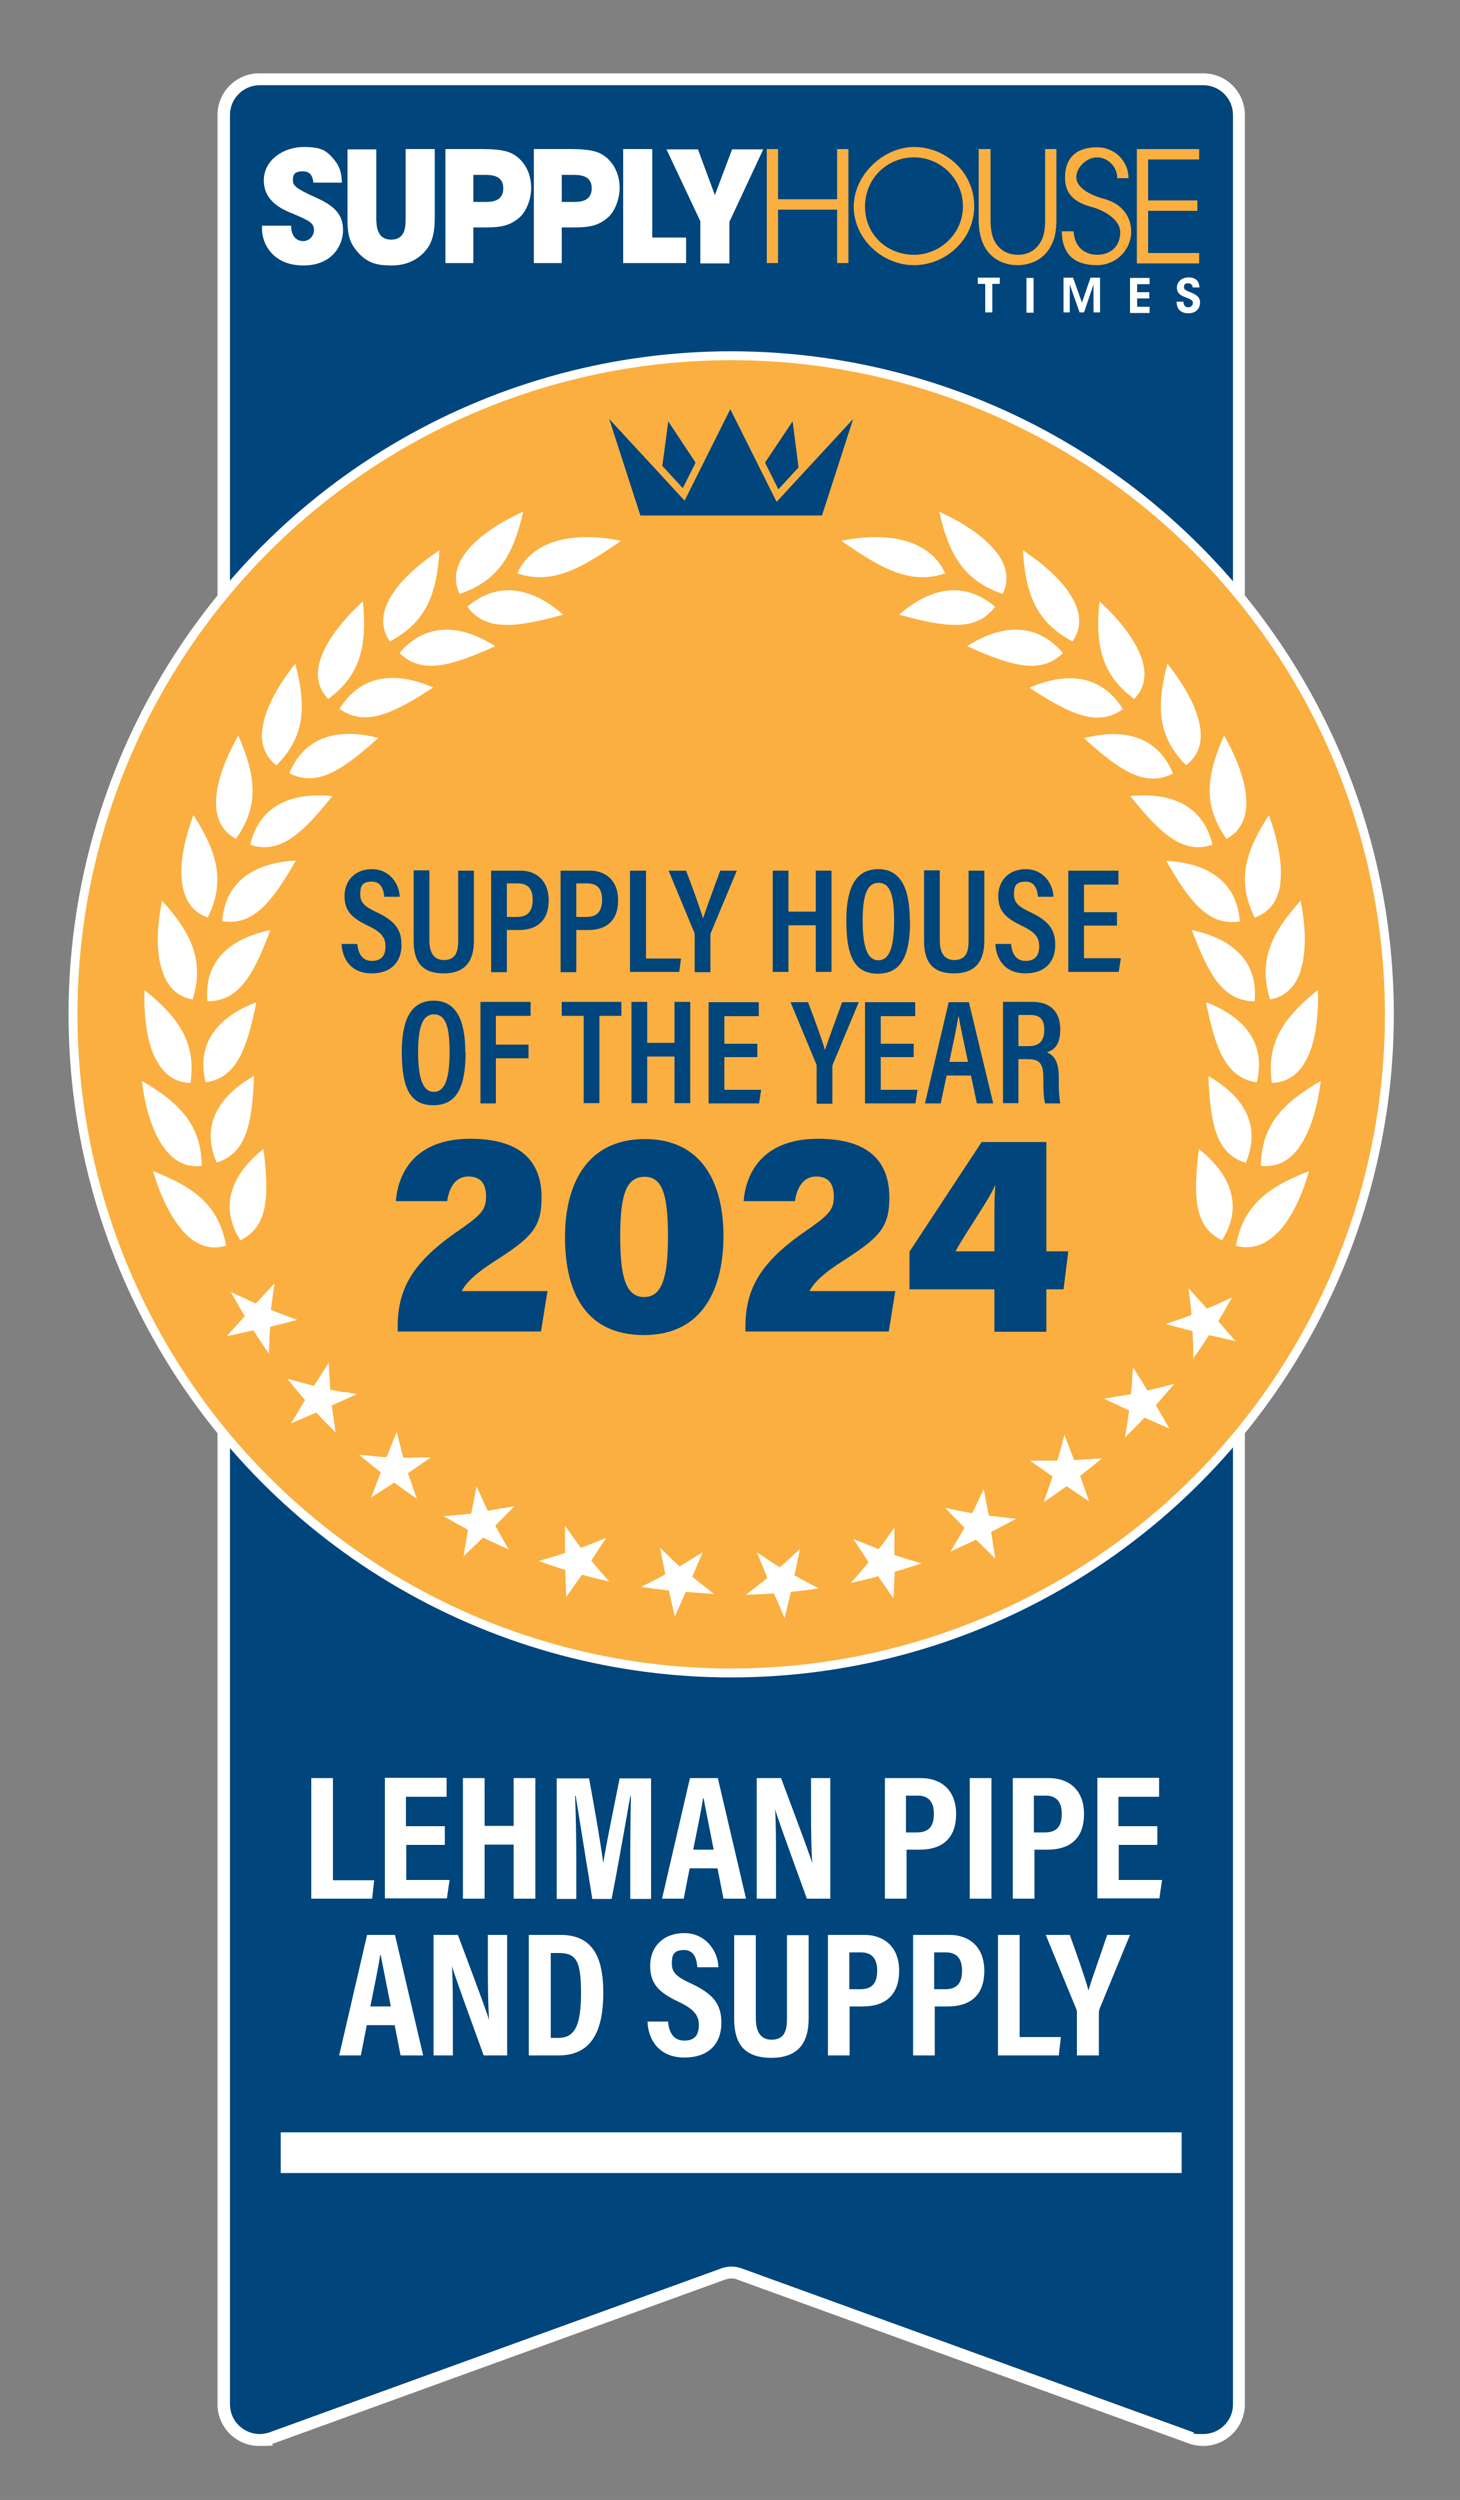 <?xml version="1.0" encoding="UTF-8"?>
<svg xmlns="http://www.w3.org/2000/svg" version="1.1" viewBox="0 0 492 841.9">
  <rect x="0" y="0" width="492" height="841.9" fill="#808080" stroke="none"/>
  <defs>
    <style>
      .cls-1 {
        fill: #00457c;
      }

      .cls-2 {
        isolation: isolate;
      }

      .cls-3 {
        mix-blend-mode: hard-light;
      }

      .cls-4 {
        fill: #fff;
      }

      .cls-5, .cls-6 {
        fill: #faaf40;
      }

      .cls-6 {
        stroke: #fff;
        stroke-width: 3px;
      }
    </style>
  </defs>
  <!-- Generator: Adobe Illustrator 28.7.1, SVG Export Plug-In . SVG Version: 1.2.0 Build 142)  -->
  <g class="cls-2">
    <g id="GSB">
      <g>
        <path class="cls-1" d="M87.3,821.8c-3.1,0-6.1-1.2-8.4-3.4-2.3-2.3-3.6-5.3-3.6-8.6V38.7c0-6.6,5.4-12,12-12h318.1c6.6,0,12,5.4,12,12v771c0,6.6-5.4,12-12,12s-2.8-.2-4.1-.7l-152.2-55.2c-.9-.3-1.8-.5-2.7-.5s-1.9.2-2.7.5l-152.2,55.2c-1.3.5-2.7.7-4.1.7Z"/>
        <path class="cls-4" d="M405.5,28.7c5.5,0,10,4.5,10,10v771c0,5.7-4.7,10-10,10s-2.3-.2-3.4-.6l-152.2-55.2c-1.1-.4-2.3-.6-3.4-.6s-2.3.2-3.4.6l-152.2,55.2c-1.1.4-2.3.6-3.4.6-5.3,0-10-4.3-10-10V38.7c0-5.5,4.5-10,10-10h318.1M405.5,24.7H87.3c-7.7,0-14,6.3-14,14v771c0,7.7,6.3,14,14,14s3.2-.3,4.8-.8l152.2-55.2c.7-.2,1.3-.4,2.1-.4s1.4.1,2.1.4l152.2,55.2c1.6.6,3.2.8,4.8.8,7.7,0,14-6.3,14-14V38.7c0-7.7-6.3-14-14-14h0Z"/>
      </g>
      <circle class="cls-6" cx="246.4" cy="341.6" r="221.8"/>
      <g>
        <g>
          <path class="cls-4" d="M105.6,61.4c-.2-1.3-.5-3.7-3.5-3.7s-3.4,1.2-3.4,3,1,2.8,7.9,5.9c7.2,3.2,9,6.5,9,11s-3.2,11.8-13.4,11.8-13.9-7.3-13.9-12.2v-1.2h9.8c0,4.5,2.8,5.2,4,5.2,2.3,0,3.7-1.9,3.7-3.7,0-2.5-1.6-3.2-7.5-5.7-2.7-1.1-9.4-3.8-9.4-11s7-11.3,13.4-11.3,7.9,1.4,10.4,4.4c2.3,2.8,2.4,5.4,2.5,7.6h-9.7Z"/>
          <path class="cls-4" d="M126.8,50.2v23.2c0,2.6.2,7.3,5,7.3s4.9-4.3,4.9-7.3v-23.2h9.8v23.2c0,6.4-1.4,9.3-3.8,11.8-2.5,2.5-6,4.2-10.7,4.2s-7.9-.7-11.1-4.1c-3.2-3.5-3.8-6.2-3.8-11.8v-23.2h9.8Z"/>
          <path class="cls-4" d="M150.1,50.2h12.6c7.1,0,9.8,1.1,11.8,2.8,3,2.5,4.5,6.3,4.5,10.2s-1.6,8-4,10.1c-2.6,2.2-5.2,3.3-11.2,3.3h-4.3v12h-9.4v-38.4ZM159.5,68h4c1.9,0,6.1,0,6.1-4.6s-4.4-4.5-6.5-4.5h-3.6v9.1Z"/>
          <path class="cls-4" d="M179.9,50.2h12.6c7.1,0,9.8,1.1,11.8,2.8,3,2.5,4.5,6.3,4.5,10.2s-1.6,8-4,10.1c-2.6,2.2-5.2,3.3-11.2,3.3h-4.3v12h-9.4v-38.4ZM189.3,68h4c1.9,0,6.1,0,6.1-4.6s-4.4-4.5-6.5-4.5h-3.6v9.1Z"/>
          <path class="cls-4" d="M210,50.2h9.8v29.8h11.4v8.6h-21.2v-38.4Z"/>
          <path class="cls-4" d="M236.1,74.7l-11.5-24.4h10.6l5.7,15.4,5.8-15.4h10.5l-11.4,24.4v14h-9.8v-14Z"/>
          <path class="cls-5" d="M258.4,50.2h3.8v16.9h19.9v-16.9h3.8v38.4h-3.8v-18h-19.9v18h-3.8v-38.4Z"/>
          <path class="cls-5" d="M308,49.5c10.8,0,20.3,8.6,20.3,19.9s-9.6,19.9-20.3,19.9-20.3-8.9-20.3-19.7,10.1-20.1,20.3-20.1ZM308,85.8c8.9,0,16.5-7.2,16.5-16.3s-7.4-16.5-16.5-16.5-16.5,7.1-16.5,16.6,7.5,16.2,16.5,16.2Z"/>
          <path class="cls-5" d="M333.8,50.2v23.9c0,2.8.4,5.3,1.3,7,2.3,4.3,6.1,4.7,7.9,4.7s5.6-.4,7.9-4.7c.9-1.6,1.3-4.2,1.3-7v-23.9h3.8v23.9c0,3.2-.5,6-1.5,8-2.6,5.8-8,7.2-11.6,7.2s-9-1.4-11.6-7.2c-.9-2-1.5-4.8-1.5-8v-23.9h3.8Z"/>
          <path class="cls-5" d="M361.8,77.9c.2,4.8,3.3,7.9,8,7.9s7.7-3.1,7.7-7.6-6-7.4-8.6-8.2c-3.5-1-10-2.5-10-10.1s4.7-10.3,10.8-10.3,10.6,4.8,10.6,10.4h-3.8c0-3.9-3.2-7-6.8-7s-7,3.4-7,6.7,4.1,5.8,9.1,7.2c9.4,2.5,9.4,10,9.4,11.1,0,5.9-4.8,11.3-11.6,11.3s-11.7-3-11.8-11.4h3.8Z"/>
          <path class="cls-5" d="M383.1,50.2h21v3.5h-17.2v13.8h16.6v3.5h-16.6v14.2h17.2v3.5h-21v-38.4Z"/>
        </g>
        <g>
          <path class="cls-4" d="M332,95.6h-2.5v-2.1h7.4v2.1h-2.5v9.6h-2.4v-9.6Z"/>
          <path class="cls-4" d="M345.9,93.6h2.4v11.7h-2.4v-11.7Z"/>
          <path class="cls-4" d="M358.4,105.2v-11.7h3.2l3,8.4,2.9-8.4h3.2v11.7h-2.2v-9.4c0,0-3.2,9.4-3.2,9.4h-1.5l-3.3-9.4v9.4c0,0-2.1,0-2.1,0Z"/>
          <path class="cls-4" d="M380.8,93.6h6.6v2.1h-4.2v2.7h4.1v2.1h-4.1v2.8h4.2v2.1h-6.6v-11.7Z"/>
          <path class="cls-4" d="M398.8,101.6c0,1.6,1.1,1.9,1.6,1.9.9,0,1.6-.7,1.6-1.5s-.8-1.3-2.5-1.9c-.9-.3-2.9-1-2.9-3.2,0-2.3,2-3.5,3.9-3.5s3.6.8,3.7,3.4h-2.3c0-.5-.3-1.4-1.5-1.4s-1.4.5-1.4,1.3c0,.9.6,1.1,2.6,1.9,1.8.8,2.8,1.6,2.8,3.3s-1.1,3.6-3.9,3.6-4-1.6-4-3.9h2.3Z"/>
        </g>
      </g>
      <g>
        <path class="cls-1" d="M120.4,317.9c.3,3.1,1.6,5.7,4.9,5.7s4.6-1.9,4.6-4.9-1.4-4.8-5.8-6.9c-5.7-2.7-8-5.1-8-10.1s3.4-9,9.3-9,9.2,5,9.3,9.3h-5.2c-.2-1.8-.7-5.1-4.2-5.1s-3.9,1.8-3.9,4.3,1.2,4,5.3,5.9c6,2.8,8.6,5.6,8.6,11.1s-3.2,9.6-10.1,9.6-9.8-4.8-10.1-9.9h5.3Z"/>
        <path class="cls-1" d="M144.7,293.2v23.6c0,3.1.9,6.5,4.9,6.5s4.8-2.9,4.8-6.5v-23.6h5.3v23.7c0,6.1-2.4,10.9-10.2,10.9s-10.1-4.5-10.1-10.9v-23.8h5.3Z"/>
        <path class="cls-1" d="M165.5,293.2h9.8c5.5,0,9.6,3.4,9.6,10s-3.7,10-10.1,10h-4v14.2h-5.3v-34.1ZM170.8,308.8h3.4c3.6,0,5.3-1.9,5.3-5.8s-1.8-5.5-5-5.5h-3.7v11.3Z"/>
        <path class="cls-1" d="M188.9,293.2h9.8c5.5,0,9.6,3.4,9.6,10s-3.7,10-10.1,10h-4v14.2h-5.3v-34.1ZM194.2,308.8h3.4c3.6,0,5.3-1.9,5.3-5.8s-1.8-5.5-5-5.5h-3.7v11.3Z"/>
        <path class="cls-1" d="M212.4,293.2h5.3v29.6h11.8l-.6,4.5h-16.6v-34.1Z"/>
        <path class="cls-1" d="M234.1,327.3v-12.4c0-.4,0-.7-.2-1l-8.6-20.7h5.9c2.1,5.5,4.7,12.6,5.7,16.1,1.3-3.9,3.9-10.9,5.8-16.1h5.6l-8.7,20.8c-.1.2-.2.6-.2,1.1v12.3h-5.3Z"/>
        <path class="cls-1" d="M260.4,293.2h5.3v13.8h9.2v-13.8h5.3v34.1h-5.3v-15.7h-9.2v15.7h-5.3v-34.1Z"/>
        <path class="cls-1" d="M306.7,310c0,12.2-3.2,17.9-10.9,17.9s-10.6-5.6-10.6-17.9,3.9-17.3,10.8-17.3,10.6,5.5,10.6,17.3ZM290.7,309.9c0,8.7,1.5,13.5,5.3,13.5s5.3-4.6,5.3-13.4-1.4-12.7-5.3-12.7-5.3,4.5-5.3,12.7Z"/>
        <path class="cls-1" d="M316.7,293.2v23.6c0,3.1.9,6.5,4.9,6.5s4.8-2.9,4.8-6.5v-23.6h5.3v23.7c0,6.1-2.4,10.9-10.2,10.9s-10.1-4.5-10.1-10.9v-23.8h5.3Z"/>
        <path class="cls-1" d="M340.7,317.9c.3,3.1,1.6,5.7,4.9,5.7s4.6-1.9,4.6-4.9-1.4-4.8-5.8-6.9c-5.7-2.7-8-5.1-8-10.1s3.4-9,9.3-9,9.2,5,9.3,9.3h-5.2c-.2-1.8-.7-5.1-4.2-5.1s-3.9,1.8-3.9,4.3,1.2,4,5.3,5.9c6,2.8,8.6,5.6,8.6,11.1s-3.2,9.6-10.1,9.6-9.8-4.8-10.1-9.9h5.3Z"/>
        <path class="cls-1" d="M376.4,311.7h-11.1v11h12.4l-.7,4.6h-17v-34.1h16.9v4.7h-11.6v9.3h11.1v4.6Z"/>
        <path class="cls-1" d="M156.9,354.3c0,12.2-3.2,17.9-10.9,17.9s-10.6-5.6-10.6-17.9,3.9-17.3,10.8-17.3,10.6,5.5,10.6,17.3ZM140.9,354.2c0,8.7,1.5,13.5,5.3,13.5s5.3-4.6,5.3-13.4-1.4-12.7-5.3-12.7-5.3,4.5-5.3,12.7Z"/>
        <path class="cls-1" d="M161.9,337.4h16.9v4.7h-11.7v9.7h11v4.6h-11v15.2h-5.2v-34.1Z"/>
        <path class="cls-1" d="M196.7,342.1h-7.4v-4.7h20.1v4.7h-7.4v29.4h-5.3v-29.4Z"/>
        <path class="cls-1" d="M212.8,337.4h5.3v13.8h9.2v-13.8h5.3v34.1h-5.3v-15.7h-9.2v15.7h-5.3v-34.1Z"/>
        <path class="cls-1" d="M255.2,356h-11.1v11h12.4l-.7,4.6h-17v-34.1h16.9v4.7h-11.6v9.3h11.1v4.6Z"/>
        <path class="cls-1" d="M275.2,371.6v-12.4c0-.4,0-.7-.2-1l-8.6-20.7h5.9c2.1,5.5,4.7,12.6,5.7,16.1,1.3-3.9,3.9-10.9,5.8-16.1h5.6l-8.7,20.8c-.1.2-.2.6-.2,1.1v12.3h-5.3Z"/>
        <path class="cls-1" d="M307.9,356h-11.1v11h12.4l-.7,4.6h-17v-34.1h16.9v4.7h-11.6v9.3h11.1v4.6Z"/>
        <path class="cls-1" d="M319,362.2l-2,9.4h-5.3l8-34.1h6.8l8.2,34.1h-5.5l-2-9.4h-8.2ZM326.2,357.6c-1.5-7.1-2.6-12.1-3.1-15.2h-.2c-.4,3.1-1.6,8.6-3,15.2h6.3Z"/>
        <path class="cls-1" d="M343.2,356.6v14.9h-5.2v-34.1h9.9c6,0,9.4,3.3,9.4,9.2s-2.6,7.1-4.5,7.8c2.8,1.2,4,3.6,4,8.6v1.4c0,3.6.2,5.4.5,7.2h-5.1c-.5-1.6-.6-4.4-.6-7.2v-1.2c0-4.7-1-6.5-5.1-6.5h-3.2ZM343.2,352.3h3.4c3.8,0,5.3-1.9,5.3-5.5s-1.5-5-4.8-5h-3.9v10.5Z"/>
      </g>
      <rect class="cls-4" x="94.6" y="718.1" width="303.6" height="13.7"/>
      <g>
        <g>
          <polygon class="cls-1" points="234.4 155.8 225.2 141.9 223.2 156.9 230.1 164.4 234.4 155.8"/>
          <polygon class="cls-1" points="269.1 157.4 267.1 141.9 257.8 155.8 262.3 164.8 269.1 157.4"/>
          <polygon class="cls-5" points="219 183.4 273.9 183.4 276.2 176 216.6 176 219 183.4"/>
          <polygon class="cls-1" points="261.7 169 246.1 137.8 230.7 168.6 230.7 168.6 205.3 141.1 215.8 173.6 277 173.6 287.5 141.1 261.7 169"/>
        </g>
        <g>
          <g>
            <path class="cls-4" d="M95.9,442.9c-1.5-.6-3-1.1-4.6-1.8.2-1.6.4-3.2.6-4.7l.6-4.2-6.3,6.8c-1.5-.7-3-1.4-4.5-2.1l-3.9-1.8,2.1,3.7c.8,1.5,1.7,3,2.6,4.4l-6.1,6.8,9-2c.9,1.4,1.8,2.9,2.8,4.3l2.4,3.6.2-4.2c0-1.7.1-3.3.3-4.9l9.1-2.3-4.1-1.5Z"/>
            <path class="cls-4" d="M116.1,468.9c-1.6-.3-3.2-.6-4.8-.9-.1-1.6-.2-3.2-.3-4.8l-.2-4.3-5,7.8c-1.6-.4-3.2-.8-4.9-1.3l-4.1-1.1,2.7,3.3c1.1,1.3,2.2,2.6,3.3,3.9l-4.7,7.8,8.5-3.6c1.2,1.3,2.3,2.5,3.5,3.7l3,3-.6-4.2c-.2-1.6-.5-3.3-.7-4.9l8.5-3.8-4.3-.8Z"/>
            <path class="cls-4" d="M139.5,490.9c-1.2,0-2.4,0-3.6,0-.4-1.5-.8-3.1-1.2-4.6l-1-4.2-3.4,8.6c-1.7,0-3.3-.2-5-.4l-4.3-.4,3.3,2.7c1.3,1.1,2.7,2.2,4,3.2l-3.2,8.5,7.7-5c1.4,1,2.8,2,4.2,3l3.5,2.5-1.4-4c-.5-1.6-1.1-3.1-1.6-4.7l7.7-5.3h-5.6Z"/>
            <path class="cls-4" d="M169.2,507.9c-1.6.3-3.2.6-4.8.9-.7-1.4-1.4-2.9-2-4.3l-1.8-3.9-1.8,9.1c-1.7.2-3.3.4-5,.5l-4.3.4,3.7,2.1c1.5.8,3,1.7,4.5,2.5l-1.5,8.9,6.6-6.3c1.6.8,3.1,1.5,4.7,2.2l3.9,1.8-2.1-3.7c-.8-1.4-1.6-2.9-2.4-4.3l6.5-6.6-4.3.8Z"/>
            <path class="cls-4" d="M199.2,525.6l5.1-7.7-4,1.6c-1.5.6-3,1.2-4.6,1.7-1-1.3-1.9-2.6-2.8-3.9l-2.5-3.5v9.2c-1.6.5-3.2,1-4.8,1.5l-4.1,1.2,4.1,1.4c1.6.6,3.3,1.1,4.9,1.6l.3,9.1,5.3-7.5c1.7.5,3.3.9,5,1.3l4.2,1-2.8-3.2c-1.1-1.3-2.2-2.5-3.2-3.8Z"/>
            <path class="cls-4" d="M233.2,531.2l3.6-8.5-3.7,2.3c-1.4.9-2.7,1.7-4.1,2.5-1.2-1.1-2.4-2.2-3.5-3.3l-3.1-3,1.8,9c-1.5.8-2.9,1.6-4.4,2.3l-3.8,1.9,4.2.6c1.7.2,3.4.4,5.2.6l2,8.8,3.7-8.3c1.7.1,3.5.3,5.2.4l4.3.3-3.4-2.7c-1.3-1-2.6-2.1-3.9-3.1Z"/>
            <path class="cls-4" d="M267.7,530.6l1.9-9-3.2,3c-1.2,1.1-2.4,2.2-3.6,3.2-1.4-.8-2.8-1.7-4.1-2.6l-3.6-2.4,3.5,8.6c-1.3,1-2.6,2.1-3.9,3.1l-3.4,2.6,4.3-.2c1.7,0,3.5-.2,5.2-.3l3.6,8.3,2.1-8.8c1.7-.2,3.5-.4,5.2-.6l4.2-.6-3.8-2c-1.5-.8-3-1.6-4.4-2.4Z"/>
            <path class="cls-4" d="M301.4,523.5v-9.2c.1,0-2.4,3.5-2.4,3.5-.9,1.3-1.9,2.6-2.9,3.9-1.5-.6-3-1.2-4.5-1.8l-4-1.6,5.1,7.8c-1.1,1.3-2.1,2.5-3.2,3.8l-2.8,3.2,4.2-1c1.7-.4,3.4-.8,5-1.3l5.2,7.5.4-9c1.7-.5,3.3-1,5-1.5l4.1-1.3-4.1-1.2c-1.6-.5-3.2-1-4.8-1.5Z"/>
            <path class="cls-4" d="M333.2,510.4l-1.7-9-1.8,3.9c-.7,1.4-1.4,2.9-2.1,4.3-1.6-.3-3.2-.6-4.8-.9l-4.3-.9,6.5,6.7c-.8,1.4-1.6,2.9-2.5,4.3l-2.2,3.7,3.9-1.8c1.6-.7,3.1-1.4,4.7-2.2l6.5,6.4-1.4-9c1.5-.8,3.1-1.6,4.6-2.4l3.8-2-4.3-.5c-1.7-.2-3.3-.4-5-.6Z"/>
            <path class="cls-4" d="M362,491.8l-3.3-8.6-1.1,4.1c-.4,1.5-.8,3.1-1.3,4.6-.5,0-1,0-1.4,0-1.1,0-2.3,0-3.4,0h-4.4c0,0,7.6,5.3,7.6,5.3-.5,1.6-1.1,3.1-1.6,4.7l-1.4,4,3.5-2.4c1.4-1,2.8-2,4.2-3l7.6,5.1-3-8.6c1.4-1,2.7-2.1,4.1-3.2l3.3-2.7-4.3.3c-1.7.1-3.4.2-5,.3Z"/>
            <path class="cls-4" d="M395.8,466l-4.2,1.1c-1.6.4-3.3.8-4.9,1.2l-4.9-7.9-.3,4.3c0,1.6-.2,3.2-.4,4.8-1.6.3-3.2.6-4.8.8l-4.3.7,8.5,4c-.2,1.6-.5,3.2-.7,4.9l-.7,4.2,3-3c1.2-1.2,2.4-2.4,3.6-3.7l8.4,3.7-4.6-7.9c1.1-1.3,2.3-2.6,3.4-3.9l2.8-3.2Z"/>
            <path class="cls-4" d="M410.5,445c.9-1.5,1.8-2.9,2.6-4.4l2.1-3.7-3.9,1.8c-1.5.7-3.1,1.4-4.6,2l-6.2-6.9.5,4.2c.2,1.6.4,3.2.5,4.8-1.5.6-3,1.2-4.6,1.7l-4.1,1.4,9.1,2.4c0,1.6.1,3.3.2,4.9v4.2c.1,0,2.5-3.5,2.5-3.5,1-1.4,1.9-2.8,2.8-4.3l9,2.1-6-6.9Z"/>
          </g>
          <g class="cls-3">
            <path class="cls-4" d="M76.2,419.5c-2.4-13.3-10.4-19.6-24.6-25.1,2.8,9.6,6.6,16.6,10.7,20.9,4.2,4.3,8.8,5.7,13.8,4.2ZM68,392.6c-.2-13.5-7.1-21-20.2-28.6,1.2,9.8,3.8,17.4,7.3,22.3,3.5,4.9,7.8,7,13,6.3ZM64.2,364.7c1.9-13.4-3.7-21.8-15.5-31.3-.3,9.9,1,17.8,3.7,23.1,2.7,5.3,6.6,8.1,11.8,8.2ZM64.9,336.6c4-12.9-.2-22.1-10.3-33.3-1.9,9.8-1.9,17.7,0,23.4,1.8,5.7,5.2,9,10.4,9.9ZM70,309c6-12.1,3.3-21.9-4.8-34.5-3.5,9.3-4.7,17.2-3.8,23.1.9,5.9,3.7,9.7,8.7,11.4ZM79.5,282.5c7.9-11.1,6.8-21.1.8-34.8-4.9,8.7-7.4,16.3-7.5,22.2-.1,5.9,2.1,10.1,6.7,12.6ZM93.2,257.7c9.6-9.7,10.1-19.8,6.3-34.2-6.2,7.8-9.9,15-10.9,20.8-1.1,5.8.5,10.3,4.6,13.5ZM110.6,235.4c11-8.1,13.1-18,11.7-32.9-7.4,6.8-12.1,13.3-14.1,18.9-2,5.6-1.2,10.3,2.4,14ZM131.4,216c12.1-6.4,15.8-15.8,16.7-30.7-8.4,5.6-14.1,11.3-16.9,16.5-2.8,5.2-2.8,10,.2,14.2ZM154.9,200c13-4.4,18.1-13.1,21.4-27.7-9.2,4.2-15.7,9-19.3,13.7-3.6,4.7-4.3,9.4-2.1,14.1ZM88.8,386.9c-11.1,8.9-14.9,19.5-7.8,30.8,9.5-4.7,9.7-14.9,7.8-30.8ZM85.6,362.3c-12.3,7.1-17.9,16.9-12.6,29.2,10.1-3.1,12-13.2,12.6-29.2ZM86.4,337.5c-13.3,5.1-20.3,14-17.1,27,10.5-1.5,13.9-11.3,17.1-27ZM82.4,330.8c3.3-4.1,5.9-10.1,8.7-17.6-14,3-22.4,10.7-21.2,24,5.3,0,9.2-2.2,12.5-6.4ZM99.7,289.8c-14.3.8-23.8,7.2-24.8,20.4,10.5,1.7,16.8-6.5,24.8-20.4ZM112,268.1c-14.2-1.4-24.6,3.4-27.7,16.4,10.1,3.3,17.6-3.8,27.7-16.4ZM127.5,248.5c-13.8-3.5-24.9-.4-30,11.9,9.4,4.8,18-1.1,30-11.9ZM146,231.5c-13.1-5.6-24.5-4.2-31.6,7.2,8.5,6.2,18,1.7,31.6-7.2ZM166.9,217.6c-12-7.6-23.5-7.9-32.3,2.3,7.5,7.4,17.5,4.4,32.3-2.3ZM189.8,207c-10.7-9.3-22-11.4-32.3-2.7,6.2,8.5,16.6,7,32.3,2.7ZM209.3,182.1c-17.1-3.4-30.2.3-35,11,11.4,3.8,20.9-1.1,35-11ZM411.8,417.7c7.1-11.3,3.3-21.9-7.8-30.8-1.9,15.9-1.7,26.2,7.8,30.8ZM419.8,391.6c5.2-12.3-.3-22.2-12.6-29.2.7,16,2.5,26.1,12.6,29.2ZM423.5,364.5c3.2-12.9-3.8-21.9-17.1-27,3.2,15.7,6.6,25.4,17.1,27ZM422.8,337.2c1.2-13.3-7.2-21-21.2-24,2.9,7.5,5.5,13.5,8.7,17.6,3.3,4.1,7.2,6.4,12.5,6.4ZM417.8,310.3c-1-13.3-10.5-19.6-24.8-20.4,8,13.9,14.3,22.1,24.8,20.4ZM408.6,284.5c-3.1-13-13.5-17.8-27.7-16.4,10.1,12.6,17.7,19.7,27.7,16.4ZM395.3,260.5c-5.1-12.3-16.2-15.5-30-11.9,12,10.9,20.6,16.7,30,11.9ZM378.4,238.8c-7.1-11.4-18.5-12.8-31.5-7.2,13.6,8.9,23,13.4,31.5,7.2ZM358.2,219.9c-8.8-10.2-20.3-9.9-32.3-2.3,14.8,6.7,24.9,9.7,32.3,2.3ZM335.3,204.3c-10.3-8.7-21.6-6.6-32.3,2.7,15.7,4.3,26.1,5.8,32.3-2.7ZM430.4,415.3c4.2-4.3,8-11.3,10.7-20.9-14.2,5.5-22.2,11.8-24.6,25.1,5,1.4,9.6,0,13.8-4.2ZM437.8,386.3c3.5-4.8,6-12.4,7.3-22.3-13.1,7.6-20,15.1-20.2,28.6,5.2.6,9.5-1.5,13-6.3ZM440.4,356.5c2.7-5.3,4-13.2,3.7-23.1-11.8,9.5-17.4,17.9-15.5,31.3,5.2-.2,9.2-2.9,11.8-8.2ZM438.3,326.7c1.8-5.6,1.9-13.6,0-23.4-10.1,11.2-14.3,20.4-10.3,33.3,5.2-1,8.6-4.3,10.4-9.9ZM431.4,297.6c.8-5.8-.4-13.7-3.8-23.1-8.2,12.6-10.8,22.3-4.8,34.5,4.9-1.7,7.8-5.5,8.7-11.4ZM420,269.9c-.1-5.9-2.6-13.5-7.5-22.2-6.1,13.7-7.1,23.7.8,34.8,4.6-2.5,6.8-6.7,6.7-12.6ZM404.3,244.3c-1-5.8-4.7-13-10.9-20.8-3.8,14.5-3.3,24.5,6.3,34.2,4.1-3.2,5.7-7.6,4.6-13.5ZM384.6,221.4c-2-5.6-6.7-12.1-14.1-18.9-1.5,14.9.7,24.7,11.7,32.9,3.6-3.7,4.4-8.4,2.4-14ZM361.6,201.8c-2.8-5.2-8.5-10.9-16.9-16.5.9,14.9,4.6,24.3,16.7,30.7,3-4.2,3-9,.2-14.2ZM335.8,186c-3.6-4.7-10.2-9.5-19.3-13.7,3.3,14.6,8.4,23.3,21.4,27.7,2.2-4.6,1.5-9.3-2.1-14.1ZM283.5,182.1c14.1,9.9,23.6,14.8,35,11-4.8-10.7-17.9-14.4-35-11Z"/>
          </g>
        </g>
      </g>
      <g>
        <path class="cls-1" d="M134,448.5v-1.5c0-12.2,4.3-21.2,19.4-31.8,8.4-5.8,10.4-7.5,10.4-12.2s-2.1-6.8-6-6.8-6.4,3.2-7.1,8.3h-17.3c.7-9,6-21,25.1-21s24,9.6,24,19.8-3.5,13.5-15.6,21.3c-6.5,4.1-9.9,7.4-11.3,10.2h28.9l-2.2,13.6h-48.3Z"/>
        <path class="cls-1" d="M243.8,416.2c0,17.1-6.5,33.4-26.8,33.4s-26.6-15.3-26.6-33,7.3-33,26.9-33,26.5,15.3,26.5,32.7ZM209,416.3c0,13.8,1.9,20.5,8.1,20.5s8-7.2,8-20.4-1.6-20.1-7.8-20.1-8.3,5.8-8.3,20Z"/>
        <path class="cls-1" d="M251.2,448.5v-1.5c0-12.2,4.3-21.2,19.4-31.8,8.4-5.8,10.4-7.5,10.4-12.2s-2.1-6.8-6-6.8-6.4,3.2-7.1,8.3h-17.3c.7-9,6-21,25.1-21s24,9.6,24,19.8-3.5,13.5-15.6,21.3c-6.5,4.1-9.9,7.4-11.3,10.2h28.9l-2.2,13.6h-48.3Z"/>
        <path class="cls-1" d="M335.1,448.5v-14.3h-28.6v-12.7l24.3-36.9h21.8v36.8h7.4l-1.6,12.8h-5.8v14.3h-17.5ZM335.1,413.2c0-6.1,0-10.1.3-14.2-2.2,5.3-9.6,15.4-13.4,22.4h13.1v-8.2Z"/>
      </g>
      <g>
        <path class="cls-4" d="M104.9,598.8h7.3v34.4h13.9l-.7,6.2h-20.5v-40.6Z"/>
        <path class="cls-4" d="M150,621.3h-13.1v11.8h14.6l-.9,6.2h-20.9v-40.6h20.8v6.4h-13.7v9.9h13.1v6.3Z"/>
        <path class="cls-4" d="M156,598.8h7.3v16.1h9.8v-16.1h7.3v40.6h-7.3v-18.2h-9.8v18.2h-7.3v-40.6Z"/>
        <path class="cls-4" d="M212.4,624.3c0-6.9.1-14.8.2-19.4h-.2c-1.4,7.7-3.7,21.4-6.3,34.6h-6.5c-2-12.2-4.3-26.8-5.6-34.7h-.2c.2,4.7.4,13.3.4,20.3v14.4h-6.6v-40.6h10.9c2.1,11.2,4,22.6,4.8,28.5h0c.8-5.5,3.4-17.8,5.5-28.5h10.6v40.6h-7v-15.1Z"/>
        <path class="cls-4" d="M232.4,629.2l-2,10.2h-7.3l9.4-40.6h9.4l9.5,40.6h-7.6l-2-10.2h-9.4ZM240.5,622.9c-1.5-7.8-2.7-13.5-3.4-17.3h-.2c-.5,3.7-1.8,9.8-3.3,17.3h6.8Z"/>
        <path class="cls-4" d="M255,639.4v-40.6h8.2c8.4,22.4,10,26.8,10.5,28.7h0c-.3-4.9-.4-10.9-.4-17.5v-11.2h6.5v40.6h-7.9c-8.7-23.9-10.2-28.3-10.7-30.1h0c.3,5,.3,11,.3,18.3v11.8h-6.5Z"/>
        <path class="cls-4" d="M298.2,598.8h12.2c6.7,0,11.8,4,11.8,12.1s-4.6,12-12.3,12h-4.4v16.5h-7.3v-40.6ZM305.4,617.1h3.5c4.1,0,5.8-2,5.8-6.3s-2.1-6.1-5.4-6.1h-4v12.4Z"/>
        <path class="cls-4" d="M334.1,598.8v40.6h-7.3v-40.6h7.3Z"/>
        <path class="cls-4" d="M341.3,598.8h12.2c6.7,0,11.8,4,11.8,12.1s-4.6,12-12.3,12h-4.4v16.5h-7.3v-40.6ZM348.5,617.1h3.5c4.1,0,5.8-2,5.8-6.3s-2.1-6.1-5.4-6.1h-4v12.4Z"/>
        <path class="cls-4" d="M390.1,621.3h-13.1v11.8h14.6l-.9,6.2h-20.9v-40.6h20.8v6.4h-13.7v9.9h13.1v6.3Z"/>
        <path class="cls-4" d="M123.6,682l-2,10.2h-7.3l9.4-40.6h9.4l9.5,40.6h-7.6l-2-10.2h-9.4ZM131.7,675.7c-1.5-7.8-2.7-13.5-3.4-17.3h-.2c-.5,3.7-1.8,9.8-3.3,17.3h6.8Z"/>
        <path class="cls-4" d="M146.1,692.2v-40.6h8.2c8.4,22.4,10,26.8,10.5,28.7h0c-.3-4.9-.4-10.9-.4-17.5v-11.2h6.5v40.6h-7.9c-8.7-23.9-10.2-28.3-10.7-30.1h0c.3,5,.3,11,.3,18.3v11.8h-6.5Z"/>
        <path class="cls-4" d="M178.2,651.6h10.6c10.4,0,14.5,6.7,14.5,19.5s-3.9,21.1-15.1,21.1h-10v-40.6ZM185.5,686.3h2.6c5.7,0,7.7-4.3,7.7-15.2s-1.7-13.4-7.6-13.4h-2.6v28.6Z"/>
        <path class="cls-4" d="M225.1,680.9c.4,3.4,1.7,6.3,5.5,6.3s4.9-2.2,4.9-5.3-1.6-5.3-6.7-7.7c-7-3.3-9.7-6.2-9.7-12.3s4.2-10.9,11.5-10.9,11.4,6.2,11.5,11.5h-7.1c-.2-2.3-.8-5.8-4.5-5.8s-4.1,1.9-4.1,4.6,1.3,4.3,6.1,6.5c7.3,3.4,10.6,6.6,10.6,13.4s-4,11.7-12.5,11.7-12.2-6-12.4-12.1h7.2Z"/>
        <path class="cls-4" d="M254.7,651.6v28c0,3.3.8,7.3,5.3,7.3s5.2-3.3,5.2-7.2v-28h7.3v28.1c0,7.3-2.8,13.2-12.6,13.2s-12.5-5.6-12.5-13.2v-28.1h7.3Z"/>
        <path class="cls-4" d="M279,651.6h12.2c6.7,0,11.8,4,11.8,12.1s-4.6,12-12.3,12h-4.4v16.5h-7.3v-40.6ZM286.3,669.9h3.5c4.1,0,5.8-2,5.8-6.3s-2.1-6.1-5.4-6.1h-4v12.4Z"/>
        <path class="cls-4" d="M307.7,651.6h12.2c6.7,0,11.8,4,11.8,12.1s-4.6,12-12.3,12h-4.4v16.5h-7.3v-40.6ZM314.9,669.9h3.5c4.1,0,5.8-2,5.8-6.3s-2.1-6.1-5.4-6.1h-4v12.4Z"/>
        <path class="cls-4" d="M336.3,651.6h7.3v34.4h13.9l-.7,6.2h-20.5v-40.6Z"/>
        <path class="cls-4" d="M362.9,692.2v-14.3c0-.5,0-.8-.2-1.3l-10.3-25h8.1c2.3,6.4,5.1,14.2,6.3,18.7,1.5-5,4.3-12.6,6.3-18.7h7.7l-10.3,25c-.1.3-.2.8-.2,1.4v14.2h-7.3Z"/>
      </g>
    </g>
  </g>
</svg>